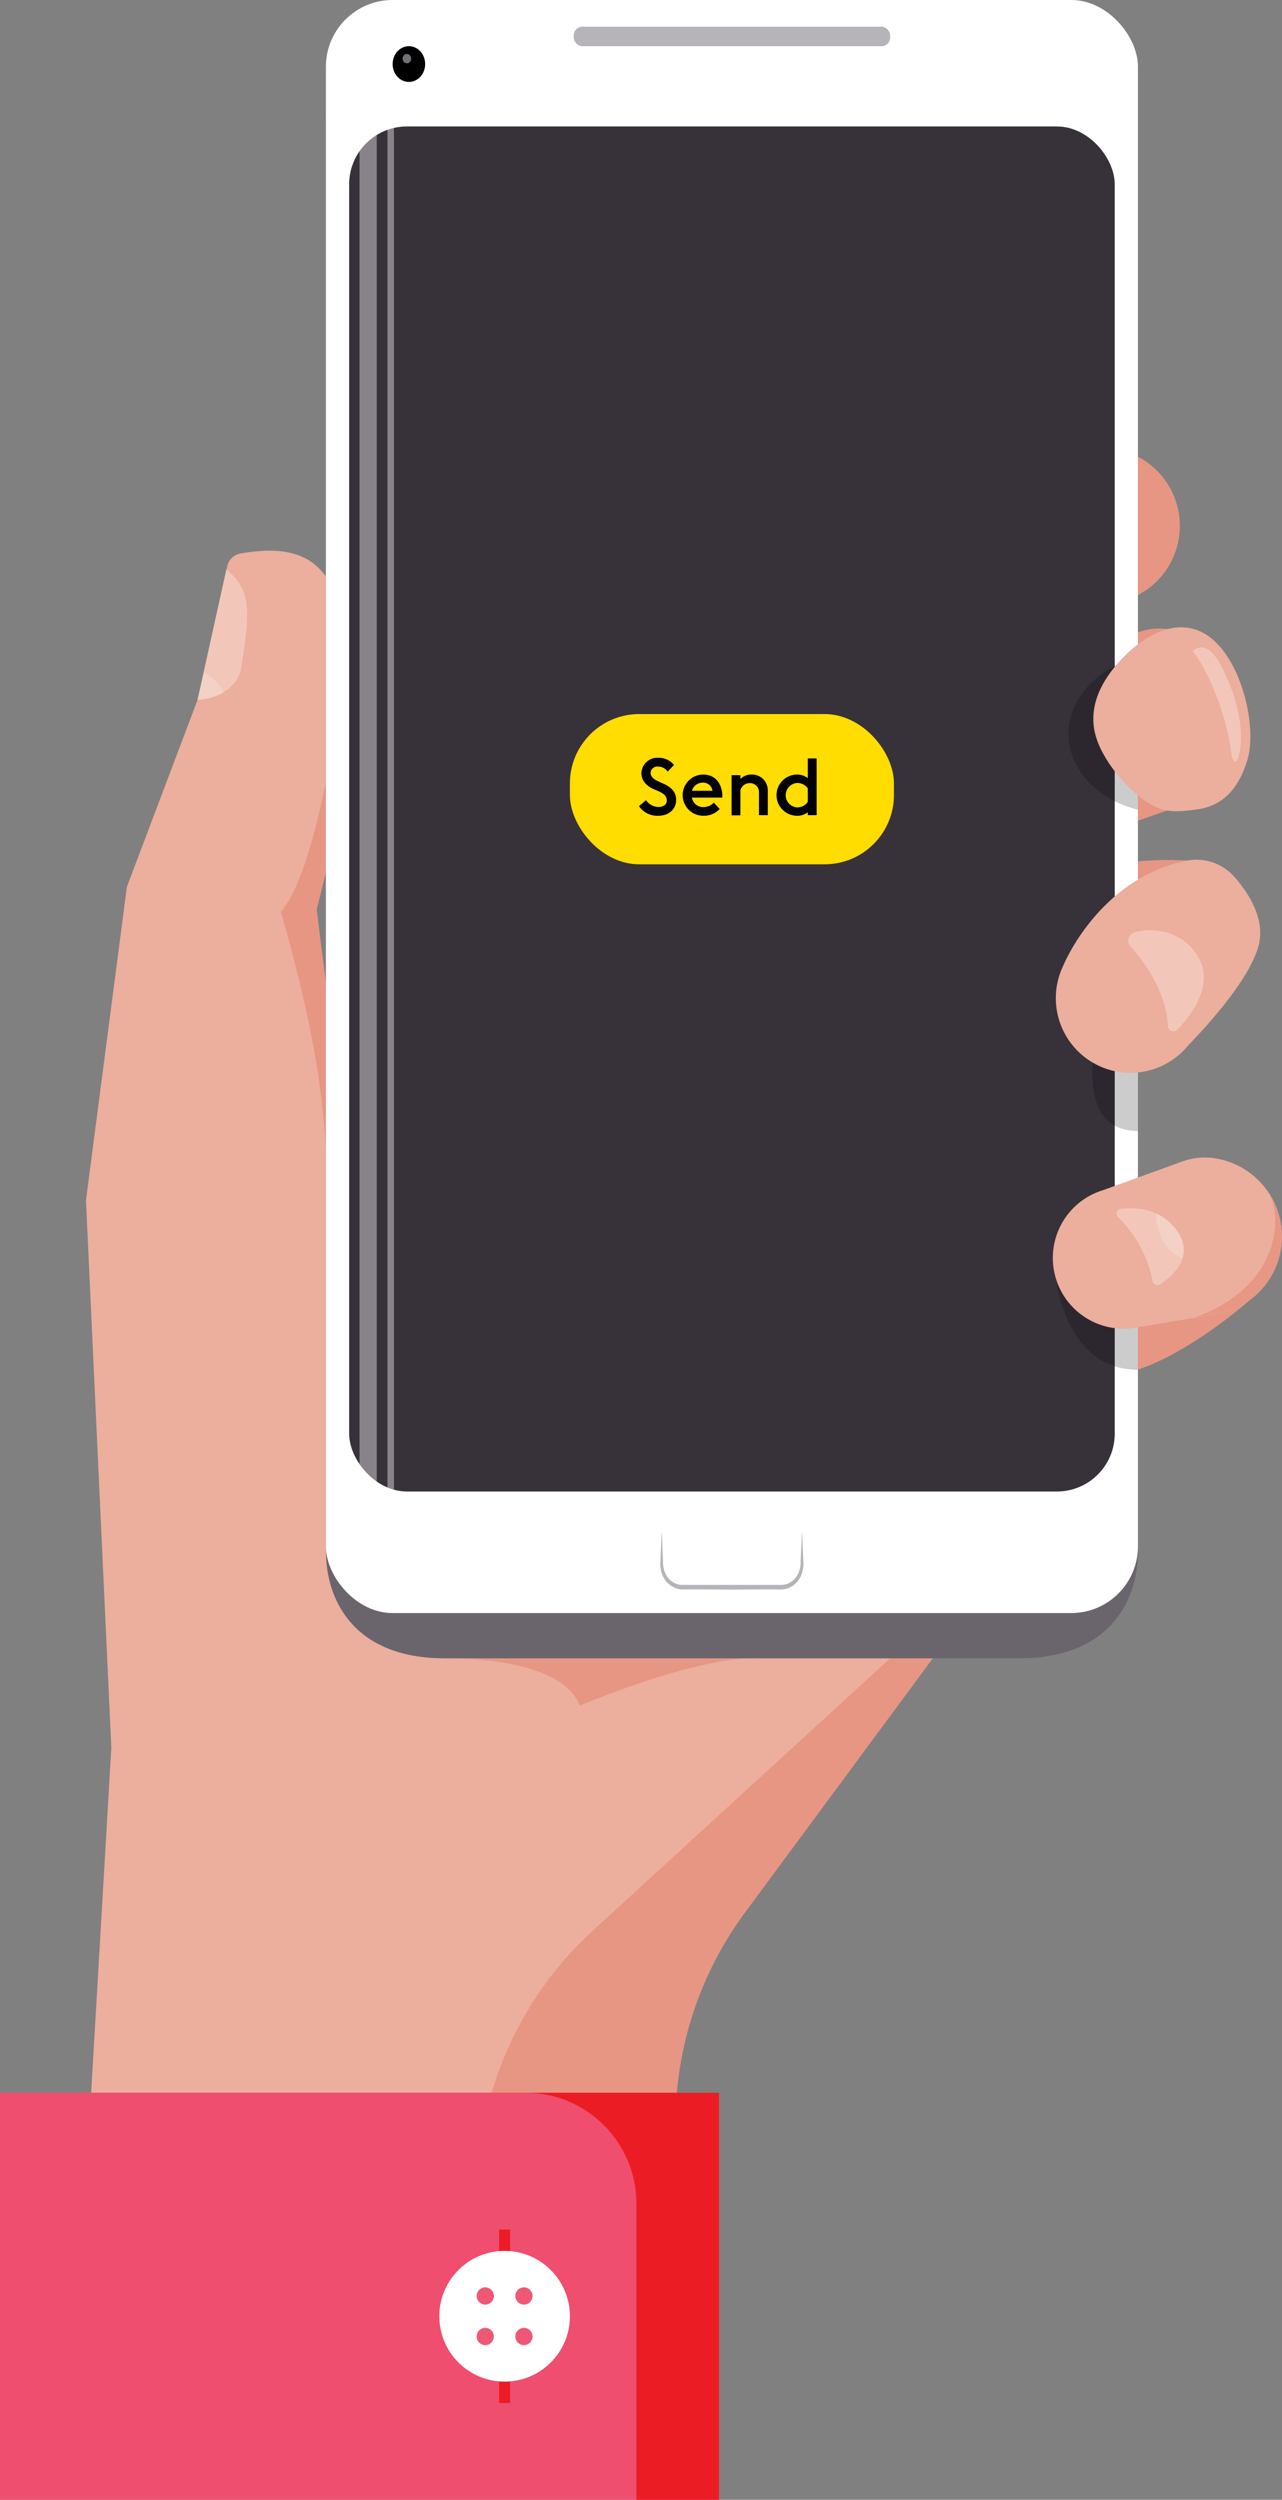 <svg width="314" height="612" viewBox="0 0 314 612" fill="none" xmlns="http://www.w3.org/2000/svg">
<rect x="0" y="0" width="314" height="612" fill="#808080" stroke="none"/>
<path d="M55.65 138.648L48.398 171.317L31.078 217.125L21.054 293.879L27.268 427.858L19.192 565.943L164.341 578.724V491.279L229.376 404.624L81.489 365.153L85.819 288.561L74.994 224.425L86.901 184.261C86.219 145.125 82.138 131.39 58.876 135.517C57.265 135.808 55.989 137.045 55.65 138.648Z" fill="#ECAE9D"/>
<path d="M108.951 405.989C108.951 405.989 137.193 405.112 142.01 417.568C142.01 417.568 170.609 405.436 185.46 405.989H218.021L145.052 472.8C127.096 489.287 116.884 512.561 116.907 536.946V563.257H165.446V519.929C165.442 501.329 171.403 483.219 182.451 468.261L229.485 404.624L236.965 377.631L108.951 405.989Z" fill="#E79684"/>
<path d="M84.151 155.589C84.151 172.248 77.267 214.081 68.791 223.19C83.404 274.209 79.821 289.211 79.821 333.242L84.151 275.151L77.57 222.671L80.904 209.293L84.151 155.589Z" fill="#E79684"/>
<ellipse cx="269.871" cy="128.747" rx="19.106" ry="19.118" fill="#E79684"/>
<path d="M309.208 315.315C304.76 320.071 290.233 331.563 278.726 335.289L278.412 316.496L309.208 315.315Z" fill="#E79684"/>
<path d="M293.232 210.864C288.409 210.441 283.56 210.441 278.737 210.864V222.54L293.232 210.864Z" fill="#E79684"/>
<path d="M287.419 154.332C280.794 152.697 276.377 155.762 268.648 159.142L269.287 204.202L290.579 196.782L287.419 154.332Z" fill="#E79684"/>
<path d="M274.861 17.829C271.836 13.657 267.022 11.157 261.872 11.081H96.708C91.557 11.157 86.744 13.657 83.718 17.829C81.187 21.239 79.831 25.378 79.854 29.625V380.122C79.854 390.359 85.548 405.989 108.983 405.989H249.597C273.032 405.989 278.715 390.359 278.715 380.122V29.625C278.749 25.378 277.396 21.236 274.861 17.829Z" fill="#6A656C"/>
<rect x="79.821" width="198.894" height="394.908" rx="16.34" fill="white"/>
<rect x="85.516" y="30.957" width="187.517" height="334.195" rx="14.17" fill="#37313A"/>
<rect x="140.526" y="6.542" width="77.494" height="4.766" rx="2.1" fill="#B6B4B8"/>
<ellipse cx="100.15" cy="15.684" rx="3.984" ry="4.376" fill="black"/>
<path d="M196.437 375.021C196.578 377.393 196.643 379.765 196.751 382.137C196.879 383.377 196.689 384.63 196.199 385.777C195.677 386.961 194.774 387.937 193.633 388.549C193.049 388.853 192.415 389.048 191.761 389.124C191.155 389.156 190.548 389.156 189.942 389.124H186.381L179.269 389.178L172.168 389.124H166.756C166.102 389.048 165.467 388.853 164.883 388.549C163.74 387.938 162.833 386.962 162.307 385.777C161.826 384.627 161.64 383.376 161.765 382.137C161.874 379.765 161.939 377.393 162.079 375.021C162.22 377.393 162.285 379.765 162.393 382.137C162.336 383.257 162.559 384.375 163.043 385.387C163.54 386.363 164.342 387.15 165.327 387.629C165.808 387.847 166.325 387.976 166.853 388.008H172.135H179.237H186.348H191.631C192.158 387.965 192.674 387.834 193.157 387.618C194.142 387.139 194.944 386.352 195.441 385.376C195.925 384.364 196.148 383.247 196.091 382.126C196.231 379.765 196.296 377.393 196.437 375.021Z" fill="#B6B4B8"/>
<ellipse cx="99.653" cy="14.352" rx="1.05" ry="1.148" fill="#717077"/>
<rect opacity="0.4" x="88.06" y="25.271" width="4.211" height="346.305" fill="white"/>
<rect opacity="0.4" x="94.9" y="25.271" width="1.591" height="346.305" fill="white"/>
<rect x="139.585" y="174.815" width="79.367" height="36.785" rx="16.98" fill="#FFDD00"/>
<path d="M161.18 199.718C159.319 199.788 157.553 198.896 156.504 197.357L158.225 195.905C158.896 196.881 159.977 197.496 161.159 197.573C162.512 197.573 163.323 196.967 163.323 195.959C163.323 194.952 162.674 194.324 161.31 193.717L160.228 193.251C158.128 192.331 157.099 190.998 157.099 189.2C157.152 188.166 157.615 187.196 158.385 186.505C159.155 185.814 160.169 185.458 161.202 185.517C162.703 185.46 164.143 186.114 165.088 187.283L163.529 188.908C163.003 188.128 162.121 187.664 161.18 187.673C160.744 187.621 160.305 187.745 159.96 188.017C159.614 188.289 159.391 188.688 159.34 189.124V189.178C159.34 190.078 159.968 190.727 161.353 191.345L162.436 191.832C164.33 192.656 165.618 193.869 165.618 195.797C165.618 198.115 163.854 199.718 161.18 199.718Z" fill="black"/>
<path fill-rule="evenodd" clip-rule="evenodd" d="M167.199 194.67C167.199 197.458 169.458 199.718 172.244 199.718C173.764 199.773 175.234 199.165 176.27 198.05L174.831 196.501C174.177 197.21 173.251 197.604 172.287 197.584C170.893 197.649 169.677 196.647 169.472 195.266H176.92V194.67C176.779 191.54 174.961 189.623 172.244 189.623C169.458 189.623 167.199 191.882 167.199 194.67ZM169.483 193.598C169.791 192.43 170.842 191.614 172.049 191.605C173.268 191.508 174.348 192.385 174.506 193.598H169.483Z" fill="black"/>
<path d="M179.182 189.785H181.347V190.706C182.07 189.98 183.062 189.588 184.085 189.622C186.21 189.556 187.987 191.223 188.058 193.349C188.069 193.511 188.069 193.674 188.058 193.836V199.566H185.893V193.89C185.893 192.694 184.924 191.724 183.728 191.724H183.674C182.591 191.683 181.624 192.398 181.347 193.446V199.609H179.182V189.785Z" fill="black"/>
<path fill-rule="evenodd" clip-rule="evenodd" d="M195.235 199.718C196.18 199.739 197.104 199.437 197.854 198.862V199.566H200.019V185.68H197.854V190.511C197.108 189.925 196.184 189.612 195.235 189.622C192.449 189.622 190.19 191.882 190.19 194.67C190.19 197.458 192.449 199.718 195.235 199.718ZM197.854 196.338C197.26 197.183 196.289 197.681 195.256 197.671C193.673 197.575 192.438 196.263 192.438 194.676C192.438 193.088 193.673 191.776 195.256 191.681C196.289 191.67 197.26 192.168 197.854 193.013V196.338Z" fill="black"/>
<path opacity="0.2" d="M258.581 312.586C258.581 312.586 260.746 335.419 278.726 335.333V316.366L258.581 312.586Z" fill="black"/>
<path d="M313.918 301.234C313.185 291.775 305.72 284.235 296.274 283.416H296.111C293.87 283.267 291.624 283.596 289.519 284.38L270.348 291.312C269.731 291.496 269.124 291.713 268.53 291.962C260.881 295.149 256.56 303.31 258.219 311.432C259.878 319.555 267.054 325.364 275.339 325.292C275.856 325.305 276.373 325.28 276.886 325.216L277.969 325.086C278.467 324.977 293.124 322.519 297.367 321.836L298.276 321.685H298.406C308.009 319.787 314.674 311 313.918 301.234Z" fill="#ECAE9D"/>
<path opacity="0.2" d="M269.082 251.537C269.082 251.537 261.818 276.895 278.716 276.895V256.823L269.082 251.537Z" fill="black"/>
<path d="M273.866 297.995C278.207 302.242 281.159 307.707 282.33 313.669C282.398 313.981 282.586 314.253 282.854 314.425C283.122 314.598 283.448 314.657 283.759 314.59C283.902 314.563 284.039 314.508 284.16 314.427C287.115 312.499 292.971 307.56 288.1 301.028C284.225 295.84 278.25 295.515 274.537 295.915C274.214 295.943 273.916 296.1 273.712 296.351C273.508 296.603 273.415 296.926 273.454 297.248C273.491 297.54 273.638 297.807 273.866 297.995Z" fill="#F2C7B9"/>
<path d="M308.343 231.217C309.826 224.999 305.994 218.858 302.433 214.774C299.514 211.378 294.989 209.825 290.601 210.712C269.038 215.11 260.422 236.405 260.422 236.405C256.396 244.734 259.222 254.759 267.004 259.755C274.785 264.751 285.07 263.144 290.959 256.011C295.851 250.963 306.34 239.449 308.343 231.217Z" fill="#ECAE9D"/>
<g opacity="0.2">
<path d="M261.688 179.636C261.688 188.171 268.573 195.71 278.716 198.245V160.907C268.584 163.561 261.699 171.143 261.688 179.636Z" fill="black"/>
</g>
<path d="M276.972 231.802C279.722 234.846 285.632 242.341 286.076 251.223C286.093 251.577 286.249 251.909 286.511 252.147C286.773 252.385 287.119 252.508 287.472 252.491C287.811 252.478 288.131 252.33 288.36 252.079C291.943 248.418 297.821 240.727 293.047 233.567C289.031 227.512 281.67 227.068 277.892 228.249C277.342 228.416 276.881 228.796 276.611 229.304C276.341 229.812 276.284 230.407 276.453 230.957C276.558 231.275 276.736 231.564 276.972 231.802Z" fill="#F2C7B9"/>
<path d="M305.539 186.015C303.742 191.908 300.387 197.183 293.221 198.158C287.624 198.927 284.669 199.035 280.231 195.894C275.079 192.222 268.833 184.726 267.934 178.087C267.112 172.042 269.915 166.626 274.267 161.839C278.802 156.867 285.037 152.718 291.175 153.726C302.866 155.545 308.332 176.884 305.539 186.015Z" fill="#ECAE9D"/>
<path d="M55.455 139.374L48.398 171.317C48.398 171.317 57.858 170.829 59.06 163.485C61.365 149.393 61.539 144.584 55.455 139.374Z" fill="#F2C7B9"/>
<path d="M49.999 164.644L48.398 171.338C50.533 171.202 52.62 170.639 54.535 169.681C55.488 169.15 51.731 165.359 49.999 164.644Z" fill="#F3D1C5"/>
<path d="M288.057 301.028C286.815 299.349 285.169 298.011 283.272 297.14C283.117 299.195 283.545 301.253 284.506 303.075C285.544 305.304 287.345 307.087 289.583 308.101C290.233 306.076 290.038 303.682 288.057 301.028Z" fill="#F3D1C5"/>
<path d="M298.384 321.63C307.973 319.744 314.643 310.986 313.917 301.234C313.679 298.016 312.629 294.911 310.865 292.211C313.971 297.703 313.971 314.622 292.776 322.54L298.438 321.587L298.384 321.63Z" fill="#E89785"/>
<path d="M301.685 185.138C301.923 186.135 302.443 186.655 302.844 186.308C302.947 186.211 303.028 186.093 303.082 185.961C304.651 182.3 304.391 173.57 299.694 164.243C295.862 155.665 292.235 159.131 292.116 159.553C293.35 160.311 300.127 171.652 301.685 185.138Z" fill="#F2C7B9"/>
<rect y="512.325" width="176.119" height="99.675" fill="#EF4E6E"/>
<path d="M120.36 512.347H128.75C143.722 512.359 155.858 524.498 155.876 539.481V612H176.119V512.347H120.36Z" fill="#EC1C24"/>
<rect x="122.244" y="545.839" width="2.695" height="42.461" fill="#EC1C24"/>
<ellipse rx="15.999" ry="16.009" transform="matrix(0.998 -0.055 0.055 0.998 123.592 567.064)" fill="white"/>
<ellipse cx="128.328" cy="562.098" rx="2.111" ry="2.112" fill="#EF5875"/>
<ellipse cx="118.856" cy="562.098" rx="2.111" ry="2.112" fill="#EF5875"/>
<ellipse cx="128.328" cy="572.02" rx="2.111" ry="2.112" fill="#EF5875"/>
<ellipse cx="118.856" cy="572.02" rx="2.111" ry="2.112" fill="#EF5875"/>
</svg>
